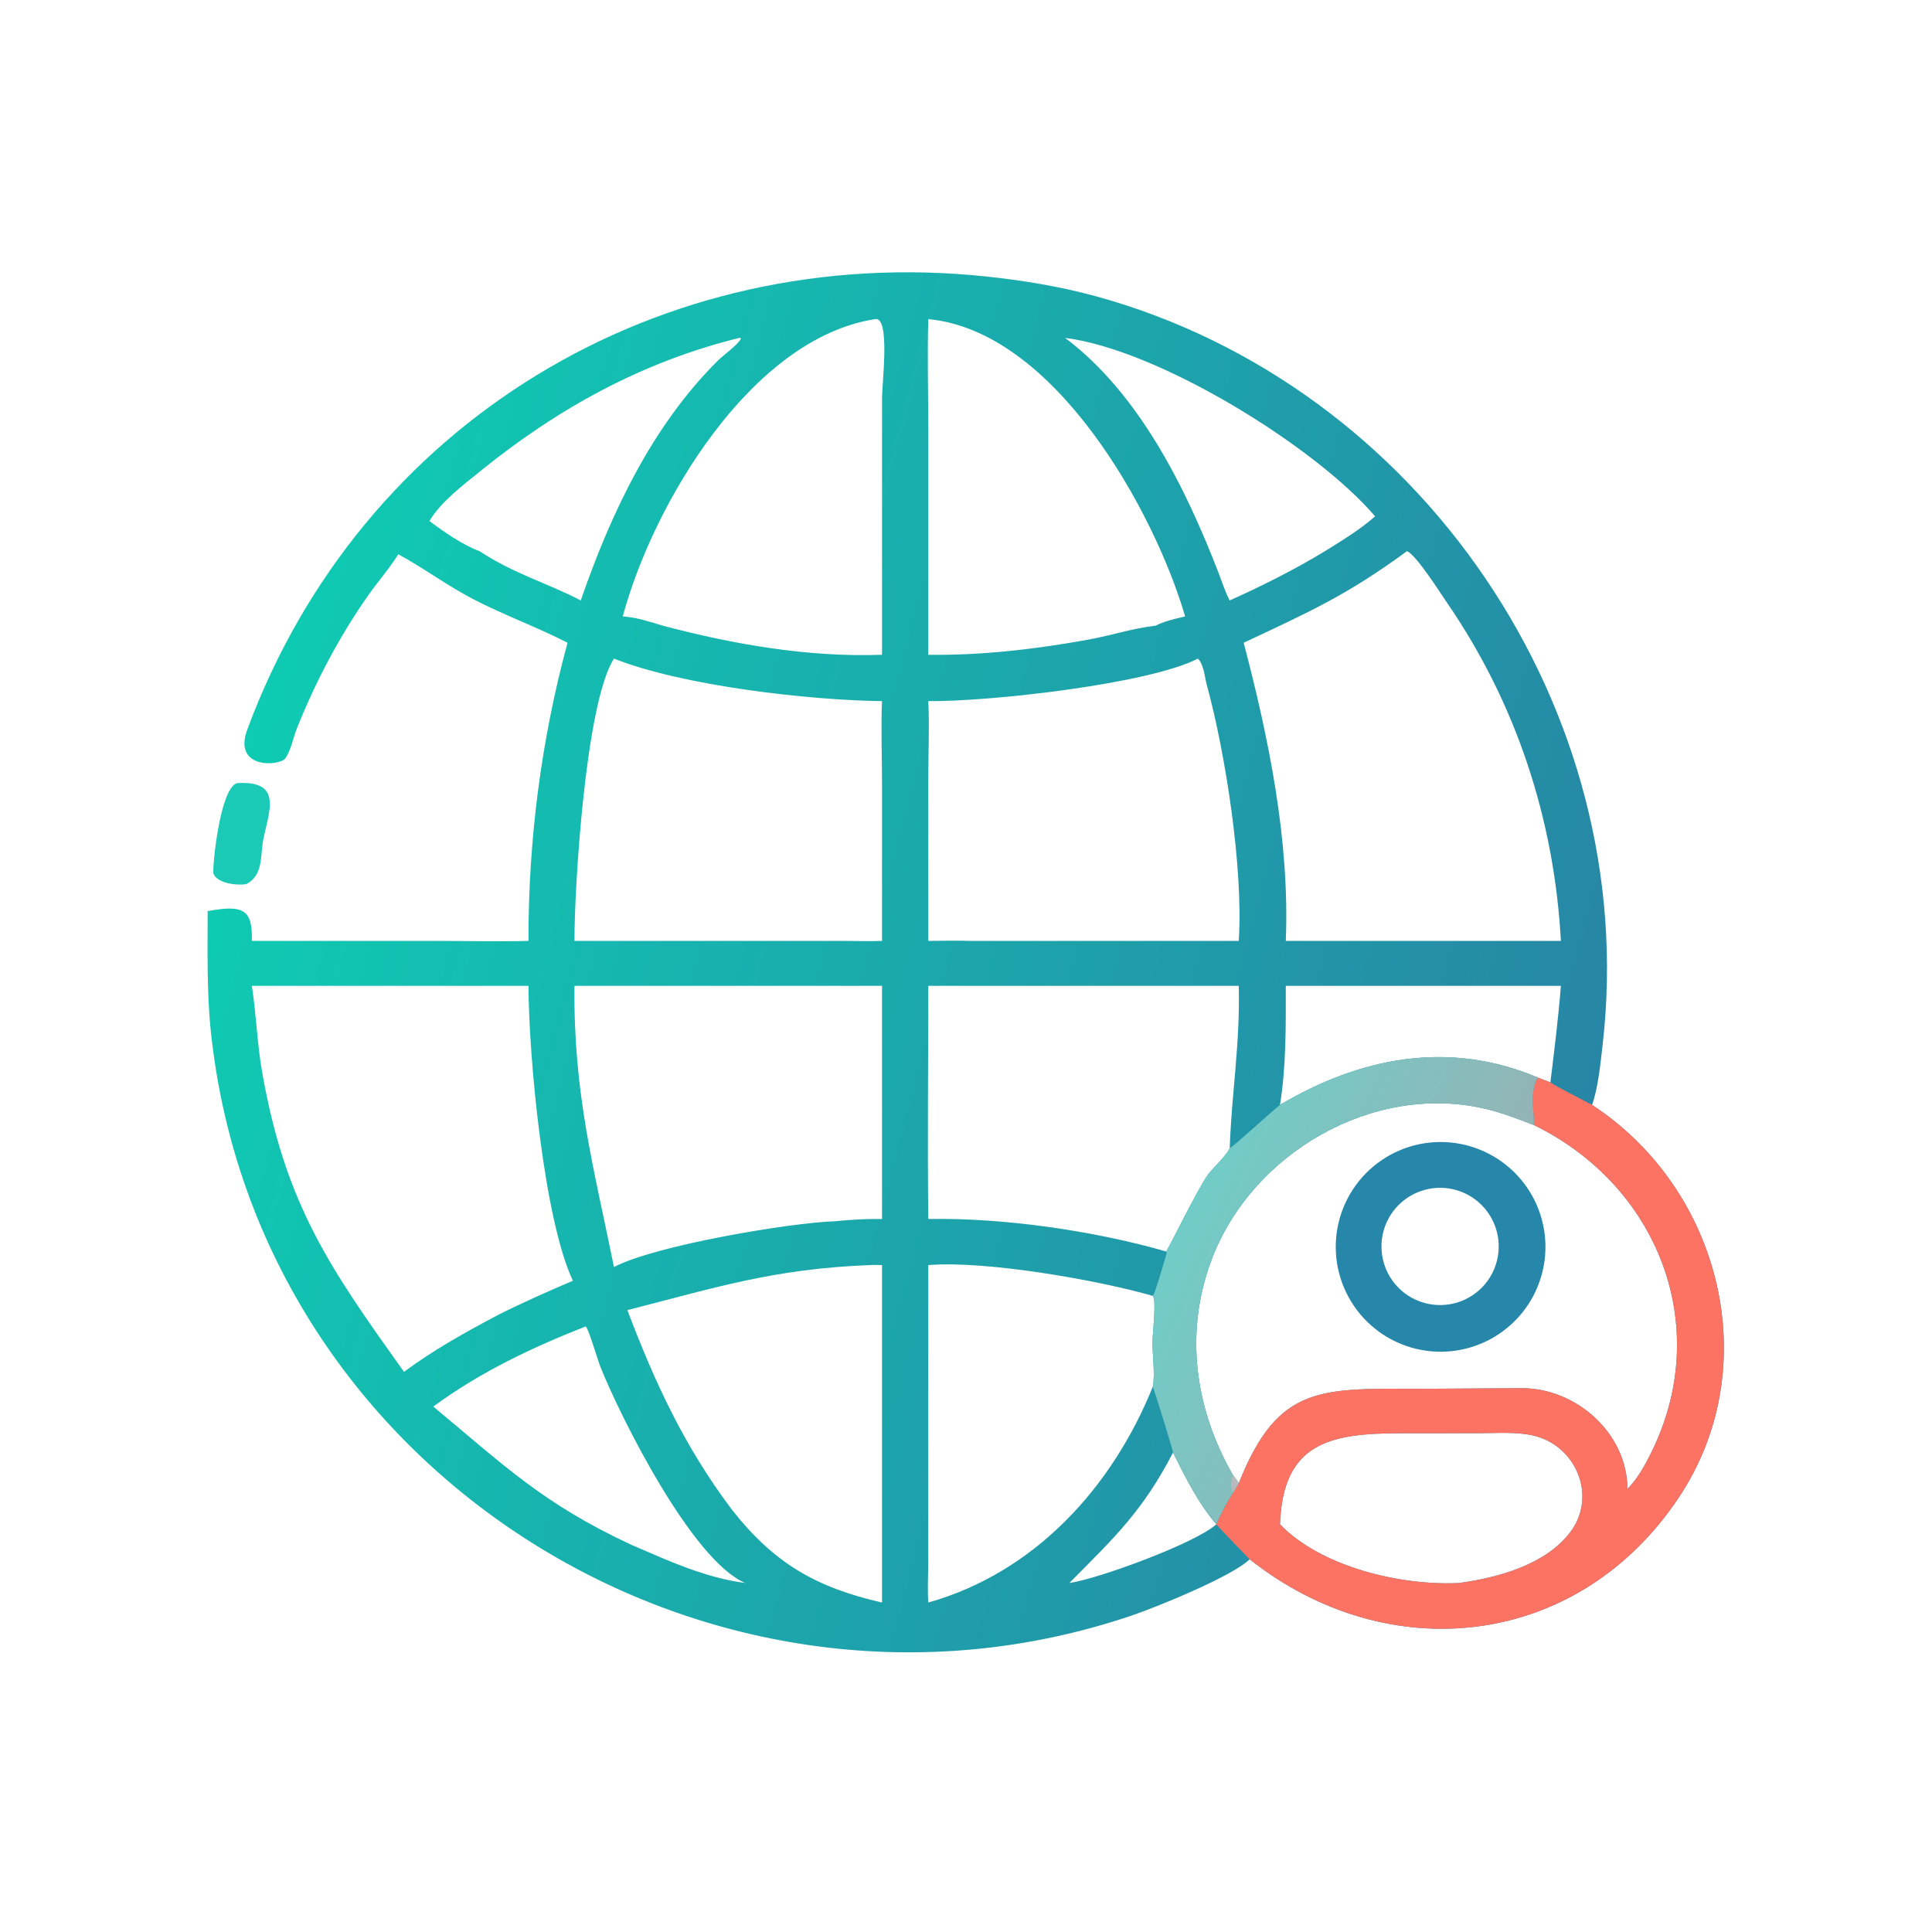<?xml version="1.0" encoding="utf-8" ?>
<svg xmlns="http://www.w3.org/2000/svg" xmlns:xlink="http://www.w3.org/1999/xlink" width="512" height="512">
	<defs>
		<linearGradient id="gradient_0" gradientUnits="userSpaceOnUse" x1="418.763" y1="302.196" x2="62.012" y2="207.011">
			<stop offset="0" stop-color="#2786A5"/>
			<stop offset="1" stop-color="#0FCBB3"/>
		</linearGradient>
	</defs>
	<path fill="url(#gradient_0)" d="M105.548 146.885C103.163 150.753 100.061 154.211 97.457 157.941C89.893 168.774 83.659 180.607 78.739 192.859C77.714 195.412 77.173 198.707 75.616 200.961C74.186 203.032 61.602 203.962 65.533 193.344C95.735 111.757 175.126 64.174 261.303 73.267C271.174 74.309 281.123 75.947 290.701 78.59C376.226 102.19 434.806 187.854 424.754 276.495C424.223 281.175 423.526 288.492 421.904 292.803C456.118 315.153 468.011 362.187 444.906 396.851C418.249 436.843 368.08 442.437 331.181 413.235C326.312 417.904 306.23 426 299.819 428.167C189.063 465.61 68.33 390.806 55.9 273.569C54.77 262.919 55.032 252.151 55.027 241.459C64.59 239.676 66.945 241.096 66.742 249.351L115.657 249.349C123.777 249.35 131.942 249.565 140.057 249.351C139.993 222.729 143.42 196.037 150.403 170.336C142.39 166.203 133.581 163.039 125.248 158.698C118.416 155.138 112.277 150.53 105.548 146.885ZM328.284 393.076C338.763 366.668 350.154 368.015 377.292 368.045L403.137 367.878C417.621 367.78 431.238 379.762 431.287 394.579L431.384 394.478C434.066 391.742 435.962 388.254 437.645 384.841C454.134 351.414 439.343 314.194 406.515 298.16C402.313 296.563 398.079 294.893 393.697 293.86C363.967 286.855 331.812 305.544 321.138 333.703C313.791 353.083 316.648 373.329 326.768 390.954C327.293 391.644 327.851 392.324 328.284 393.076ZM246.007 323.045C265.784 322.679 289.943 326.15 309.021 331.65C309.441 331.413 317.644 314.552 320.172 311.237C321.629 309.324 325.067 306.206 325.888 304.268C326.383 289.648 328.659 276.801 328.284 261.251L246.007 261.251C246.006 281.839 245.768 302.46 246.007 323.045ZM246.007 424.692C274.264 416.711 294.729 394.188 305.503 367.501C306.16 364.077 305.393 359.274 305.415 355.676C305.427 353.72 306.532 344.433 305.503 343.426C291.282 339.315 261.438 334.013 246.007 335.259L245.987 414.464C245.977 417.847 245.779 421.321 246.007 424.692ZM339.212 292.803C360.423 280.231 383.905 275.522 407.594 285.587L410.872 286.842C411.908 278.311 412.979 269.822 413.653 261.251L340.75 261.251C340.757 271.632 340.874 282.538 339.212 292.803ZM233.749 323.045L233.749 261.251L152.244 261.251C151.922 289.771 157.343 309.284 162.706 335.779C173.711 329.984 209.74 323.997 221.189 323.651C225.355 323.24 229.562 322.971 233.749 323.045ZM351.121 146.072C355.606 143.254 360.456 140.37 364.41 136.827C348.791 118.52 307.224 92.69 282.275 89.546C301.894 104.33 314.176 129.193 322.916 151.775C323.859 154.212 324.659 156.813 325.888 159.12C334.536 155.233 343.009 150.993 351.121 146.072ZM372.858 146.072C356.77 157.869 346.824 162.226 329.589 170.336C336.287 195.881 341.808 222.82 340.75 249.351L371.344 249.351L413.653 249.351C411.893 217.091 401.779 186.325 383.442 159.681C381.703 157.155 375.23 146.91 372.858 146.072ZM165.038 163.358C168.752 163.607 172.15 164.758 175.692 165.826C194.59 170.799 214.131 174.21 233.749 173.528L233.751 105.551C233.751 101.485 235.99 83.678 231.877 84.574C198.903 89.727 172.98 133.789 165.038 163.358ZM107.063 363.554C115.065 357.625 123.381 353.045 132.15 348.39C138.619 345.148 145.177 342.252 151.825 339.408C144.234 323.363 140.131 280.747 140.057 261.251L72.592 261.251L66.742 261.251C67.918 268.858 68.142 276.54 69.47 284.125C75.664 319.492 87.665 336.362 107.063 363.554ZM246.007 173.528C260.095 173.721 274.867 172.003 288.712 169.45C294.54 168.376 300.307 166.479 306.194 165.826C308.703 164.58 311.366 163.999 314.076 163.358C305.844 135.257 279.404 87.688 246.007 84.574C245.719 94.401 246.007 104.317 246.007 114.154L246.007 173.528ZM328.284 249.351C329.532 230.103 324.735 199.494 319.822 181.539C319.25 179.449 319.044 176.117 317.466 174.536C304.547 181.22 262.608 185.95 246.007 185.806C246.324 192.685 246.005 199.695 246.004 206.59L246.007 249.351C249.781 249.315 253.565 249.226 257.337 249.351L328.284 249.351ZM166.261 347.199C173.645 366.678 181.475 383.543 194.122 400.283C205.232 414.337 216.301 420.693 233.749 424.692L233.749 335.259C232.684 335.245 231.596 335.183 230.534 335.259C204.964 336.251 189.617 341.236 166.261 347.199ZM162.706 174.536C155.113 186.4 152.187 235.71 152.244 249.351L224.41 249.351C227.515 249.372 230.647 249.469 233.749 249.351L233.745 207.097C233.743 200.044 233.427 192.844 233.749 185.806C214.716 185.587 181.021 181.81 162.706 174.536ZM155.214 351.517C140.989 357.107 127.176 363.649 114.832 372.765C133.498 388.222 143.736 398.449 167.375 409.411C177.011 413.576 186.979 418.152 197.472 419.503C183.323 413.469 164.421 375.443 159.147 362.321C158.367 360.381 156.022 352.192 155.214 351.517ZM195.933 89.546C170.264 95.863 147.856 108.208 127.397 124.774C122.921 128.397 116.714 133.078 113.806 138.073C117.647 140.978 122.582 144.392 127.09 146.072C136.206 152.073 144.804 154.393 153.907 159.12C161.854 136.128 172.755 112.934 190.24 95.566C191.6 94.215 195.737 91.231 196.361 89.717L196.15 89.486L195.933 89.546ZM322.327 403.953L322.327 403.953C317.648 398.521 314.033 391.347 310.866 384.933C302.84 400.533 294.985 407.801 283.399 419.503C290.785 418.523 316.939 408.929 322.327 403.953ZM371.344 379.829C352.573 379.828 339.983 382.247 339.212 403.953C350.238 415.392 371.553 420.301 386.756 419.503C397.002 418.082 409.534 414.701 416.108 406.078C423.361 396.564 417.725 382.918 406.119 380.385C401.611 379.402 396.562 379.809 391.967 379.81L371.344 379.829Z"/>
	<path fill="#2687AA" d="M378.859 302.799Q379.536 302.728 380.216 302.689Q380.896 302.651 381.577 302.646Q382.258 302.642 382.938 302.67Q383.618 302.699 384.296 302.76Q384.974 302.822 385.649 302.917Q386.323 303.012 386.992 303.14Q387.66 303.268 388.322 303.428Q388.984 303.589 389.637 303.781Q390.29 303.974 390.933 304.198Q391.576 304.423 392.207 304.678Q392.838 304.934 393.456 305.22Q394.074 305.506 394.677 305.822Q395.28 306.139 395.867 306.484Q396.453 306.829 397.023 307.203Q397.592 307.576 398.142 307.978Q398.692 308.379 399.222 308.806Q399.752 309.234 400.261 309.687Q400.769 310.14 401.255 310.617Q401.74 311.094 402.202 311.595Q402.663 312.095 403.1 312.618Q403.537 313.14 403.947 313.684Q404.357 314.227 404.741 314.79Q405.124 315.352 405.479 315.933Q405.835 316.514 406.161 317.112Q406.488 317.709 406.784 318.322Q407.081 318.935 407.348 319.561Q407.614 320.188 407.849 320.827Q408.085 321.466 408.289 322.116Q408.492 322.765 408.664 323.424Q408.836 324.083 408.975 324.75Q409.115 325.416 409.221 326.089Q409.328 326.761 409.401 327.438Q409.474 328.115 409.515 328.795Q409.555 329.474 409.562 330.155Q409.568 330.836 409.542 331.516Q409.515 332.197 409.456 332.875Q409.396 333.553 409.303 334.228Q409.21 334.902 409.084 335.572Q408.958 336.241 408.8 336.903Q408.641 337.565 408.45 338.219Q408.26 338.872 408.037 339.516Q407.815 340.159 407.561 340.791Q407.307 341.423 407.023 342.042Q406.738 342.66 406.424 343.264Q406.11 343.868 405.766 344.456Q405.422 345.044 405.05 345.614Q404.679 346.185 404.279 346.736Q403.88 347.287 403.454 347.819Q403.028 348.35 402.576 348.86Q402.125 349.369 401.649 349.856Q401.173 350.343 400.674 350.806Q400.175 351.269 399.653 351.708Q399.132 352.146 398.59 352.558Q398.048 352.97 397.486 353.355Q396.925 353.74 396.345 354.097Q395.765 354.454 395.169 354.782Q394.572 355.11 393.96 355.409Q393.348 355.707 392.722 355.975Q392.097 356.244 391.458 356.481Q390.82 356.718 390.171 356.924Q389.522 357.13 388.864 357.303Q388.205 357.477 387.539 357.618Q386.873 357.76 386.201 357.868Q385.529 357.977 384.852 358.052Q384.173 358.128 383.491 358.17Q382.808 358.212 382.125 358.221Q381.442 358.229 380.759 358.204Q380.076 358.179 379.395 358.121Q378.714 358.062 378.037 357.97Q377.359 357.878 376.688 357.753Q376.016 357.628 375.351 357.47Q374.686 357.312 374.029 357.122Q373.373 356.931 372.727 356.709Q372.081 356.486 371.446 356.232Q370.812 355.978 370.19 355.693Q369.569 355.408 368.963 355.093Q368.356 354.778 367.766 354.434Q367.176 354.089 366.603 353.716Q366.031 353.343 365.477 352.942Q364.923 352.541 364.39 352.114Q363.857 351.686 363.346 351.233Q362.834 350.78 362.345 350.302Q361.857 349.824 361.392 349.323Q360.928 348.821 360.488 348.298Q360.049 347.774 359.636 347.23Q359.223 346.685 358.837 346.121Q358.451 345.557 358.094 344.975Q357.736 344.392 357.407 343.793Q357.079 343.194 356.78 342.579Q356.482 341.964 356.213 341.336Q355.945 340.707 355.708 340.066Q355.472 339.425 355.267 338.773Q355.061 338.121 354.889 337.46Q354.716 336.798 354.576 336.129Q354.436 335.46 354.329 334.785Q354.222 334.11 354.148 333.431Q354.074 332.752 354.034 332.069Q353.994 331.387 353.987 330.704Q353.981 330.02 354.008 329.337Q354.035 328.654 354.095 327.974Q354.156 327.293 354.25 326.616Q354.343 325.939 354.471 325.267Q354.598 324.596 354.758 323.931Q354.917 323.267 355.11 322.611Q355.302 321.955 355.527 321.31Q355.751 320.664 356.007 320.03Q356.263 319.397 356.55 318.776Q356.836 318.156 357.153 317.55Q357.47 316.945 357.816 316.355Q358.163 315.766 358.537 315.195Q358.912 314.623 359.315 314.071Q359.717 313.518 360.146 312.987Q360.575 312.455 361.03 311.944Q361.485 311.434 361.964 310.947Q362.443 310.46 362.946 309.997Q363.449 309.534 363.974 309.096Q364.498 308.658 365.044 308.246Q365.59 307.835 366.155 307.451Q366.72 307.067 367.304 306.711Q367.887 306.355 368.487 306.028Q369.088 305.701 369.703 305.404Q370.319 305.108 370.948 304.841Q371.578 304.575 372.22 304.34Q372.861 304.105 373.514 303.902Q374.166 303.699 374.828 303.528Q375.49 303.357 376.159 303.219Q376.829 303.081 377.504 302.976Q378.179 302.871 378.859 302.799ZM384.128 345.653Q384.501 345.592 384.87 345.514Q385.24 345.435 385.605 345.339Q385.97 345.242 386.33 345.128Q386.69 345.014 387.044 344.883Q387.398 344.751 387.745 344.602Q388.093 344.454 388.432 344.289Q388.772 344.124 389.103 343.942Q389.434 343.76 389.756 343.563Q390.078 343.366 390.39 343.153Q390.702 342.94 391.004 342.712Q391.305 342.485 391.595 342.242Q391.885 342 392.163 341.744Q392.44 341.489 392.705 341.219Q392.97 340.95 393.222 340.669Q393.474 340.387 393.711 340.093Q393.949 339.8 394.172 339.495Q394.395 339.19 394.603 338.875Q394.811 338.56 395.004 338.235Q395.196 337.91 395.372 337.576Q395.549 337.242 395.709 336.9Q395.869 336.558 396.012 336.208Q396.155 335.859 396.281 335.503Q396.407 335.147 396.516 334.785Q396.625 334.423 396.716 334.057Q396.806 333.69 396.879 333.32Q396.952 332.949 397.007 332.575Q397.062 332.202 397.099 331.826Q397.135 331.45 397.154 331.073Q397.172 330.695 397.172 330.318Q397.172 329.94 397.154 329.563Q397.135 329.185 397.099 328.81Q397.062 328.434 397.007 328.06Q396.952 327.686 396.879 327.316Q396.806 326.945 396.715 326.579Q396.624 326.212 396.516 325.85Q396.407 325.489 396.281 325.133Q396.155 324.777 396.012 324.427Q395.869 324.078 395.709 323.736Q395.548 323.394 395.372 323.06Q395.196 322.726 395.003 322.401Q394.811 322.076 394.603 321.761Q394.395 321.445 394.171 321.141Q393.948 320.836 393.711 320.543Q393.473 320.249 393.221 319.967Q392.97 319.686 392.705 319.417Q392.44 319.148 392.162 318.892Q391.884 318.636 391.594 318.394Q391.304 318.152 391.003 317.924Q390.702 317.696 390.39 317.483Q390.078 317.271 389.756 317.073Q389.434 316.876 389.103 316.694Q388.771 316.513 388.432 316.348Q388.092 316.183 387.745 316.034Q387.398 315.886 387.044 315.754Q386.69 315.623 386.329 315.509Q385.969 315.395 385.604 315.298Q385.239 315.202 384.87 315.123Q384.5 315.044 384.128 314.984Q383.755 314.923 383.38 314.881Q383.004 314.839 382.627 314.814Q382.25 314.79 381.873 314.785Q381.495 314.779 381.118 314.791Q380.74 314.804 380.364 314.835Q379.987 314.866 379.613 314.915Q379.104 314.982 378.6 315.082Q378.097 315.183 377.601 315.316Q377.105 315.449 376.619 315.615Q376.133 315.781 375.659 315.979Q375.185 316.176 374.725 316.405Q374.265 316.633 373.821 316.891Q373.377 317.15 372.952 317.437Q372.526 317.724 372.12 318.038Q371.714 318.353 371.33 318.694Q370.945 319.034 370.584 319.4Q370.224 319.765 369.888 320.153Q369.552 320.542 369.242 320.951Q368.932 321.361 368.65 321.79Q368.368 322.22 368.115 322.666Q367.863 323.113 367.64 323.576Q367.417 324.039 367.225 324.515Q367.033 324.991 366.873 325.479Q366.713 325.967 366.586 326.465Q366.459 326.962 366.364 327.467Q366.27 327.972 366.209 328.482Q366.149 328.992 366.122 329.505Q366.095 330.017 366.102 330.531Q366.109 331.044 366.15 331.556Q366.191 332.068 366.265 332.576Q366.34 333.084 366.448 333.586Q366.556 334.088 366.697 334.582Q366.838 335.076 367.011 335.559Q367.185 336.043 367.389 336.514Q367.594 336.985 367.83 337.441Q368.065 337.898 368.33 338.337Q368.595 338.777 368.889 339.199Q369.182 339.62 369.503 340.021Q369.824 340.422 370.17 340.801Q370.517 341.18 370.887 341.535Q371.258 341.891 371.652 342.221Q372.045 342.551 372.459 342.854Q372.874 343.157 373.307 343.433Q373.741 343.708 374.191 343.954Q374.642 344.2 375.108 344.416Q375.574 344.632 376.053 344.816Q376.532 345.001 377.023 345.153Q377.513 345.306 378.013 345.426Q378.512 345.545 379.018 345.632Q379.524 345.718 380.035 345.771Q380.546 345.824 381.059 345.843Q381.572 345.862 382.085 345.848Q382.599 345.833 383.11 345.784Q383.621 345.735 384.128 345.653Z"/>
	<path fill="#FD7363" d="M407.594 285.587L410.872 286.842C412.473 288.016 419.655 291.566 421.904 292.803C456.118 315.153 468.011 362.187 444.906 396.851C418.249 436.843 368.08 442.437 331.181 413.235C328.206 410.164 325.205 407.114 322.327 403.953L322.327 403.953C323.618 401.049 324.998 398.255 326.768 395.609L328.284 393.076C338.763 366.668 350.154 368.015 377.292 368.045L403.137 367.878C417.621 367.78 431.238 379.762 431.287 394.579L431.384 394.478C434.066 391.742 435.962 388.254 437.645 384.841C454.134 351.414 439.343 314.194 406.515 298.16C406.543 294.401 405.33 288.811 407.594 285.587ZM339.212 403.953C350.238 415.392 371.553 420.301 386.756 419.503C397.002 418.082 409.534 414.701 416.108 406.078C423.361 396.564 417.725 382.918 406.119 380.385C401.611 379.402 396.562 379.809 391.967 379.81L371.344 379.829C352.573 379.828 339.983 382.247 339.212 403.953Z"/>
	<defs>
		<linearGradient id="gradient_1" gradientUnits="userSpaceOnUse" x1="381.102" y1="351.483" x2="314.099" y2="321.309">
			<stop offset="0" stop-color="#93B4B6"/>
			<stop offset="1" stop-color="#71CCC7"/>
		</linearGradient>
	</defs>
	<path fill="url(#gradient_1)" d="M339.212 292.803C360.423 280.231 383.905 275.522 407.594 285.587C405.33 288.811 406.543 294.401 406.515 298.16C402.313 296.563 398.079 294.893 393.697 293.86C363.967 286.855 331.812 305.544 321.138 333.703C313.791 353.083 316.648 373.329 326.768 390.954C327.293 391.644 327.851 392.324 328.284 393.076L326.768 395.609C324.998 398.255 323.618 401.049 322.327 403.953C317.648 398.521 314.033 391.347 310.866 384.933C310.686 383.712 305.736 367.818 305.503 367.501C306.16 364.077 305.393 359.274 305.415 355.676C305.427 353.72 306.532 344.433 305.503 343.426C306.075 342.99 308.825 333.315 309.213 331.996L309.021 331.65C309.441 331.413 317.644 314.552 320.172 311.237C321.629 309.324 325.067 306.206 325.888 304.268C327.23 303.555 336.758 294.745 339.212 292.803Z"/>
	<path fill="#B8B9BB" d="M326.768 390.954C327.293 391.644 327.851 392.324 328.284 393.076L326.768 395.609C326.176 394.063 326.036 392.484 326.768 390.954Z"/>
	<path fill="#1ACAB7" d="M62.789 207.545C75.179 206.726 71.158 215.263 69.774 222.526C68.933 226.935 69.815 231.894 65.307 234.288C62.977 234.74 57.605 234.163 56.573 231.534C56.177 230.525 58.192 208.938 62.789 207.545Z"/>
</svg>
